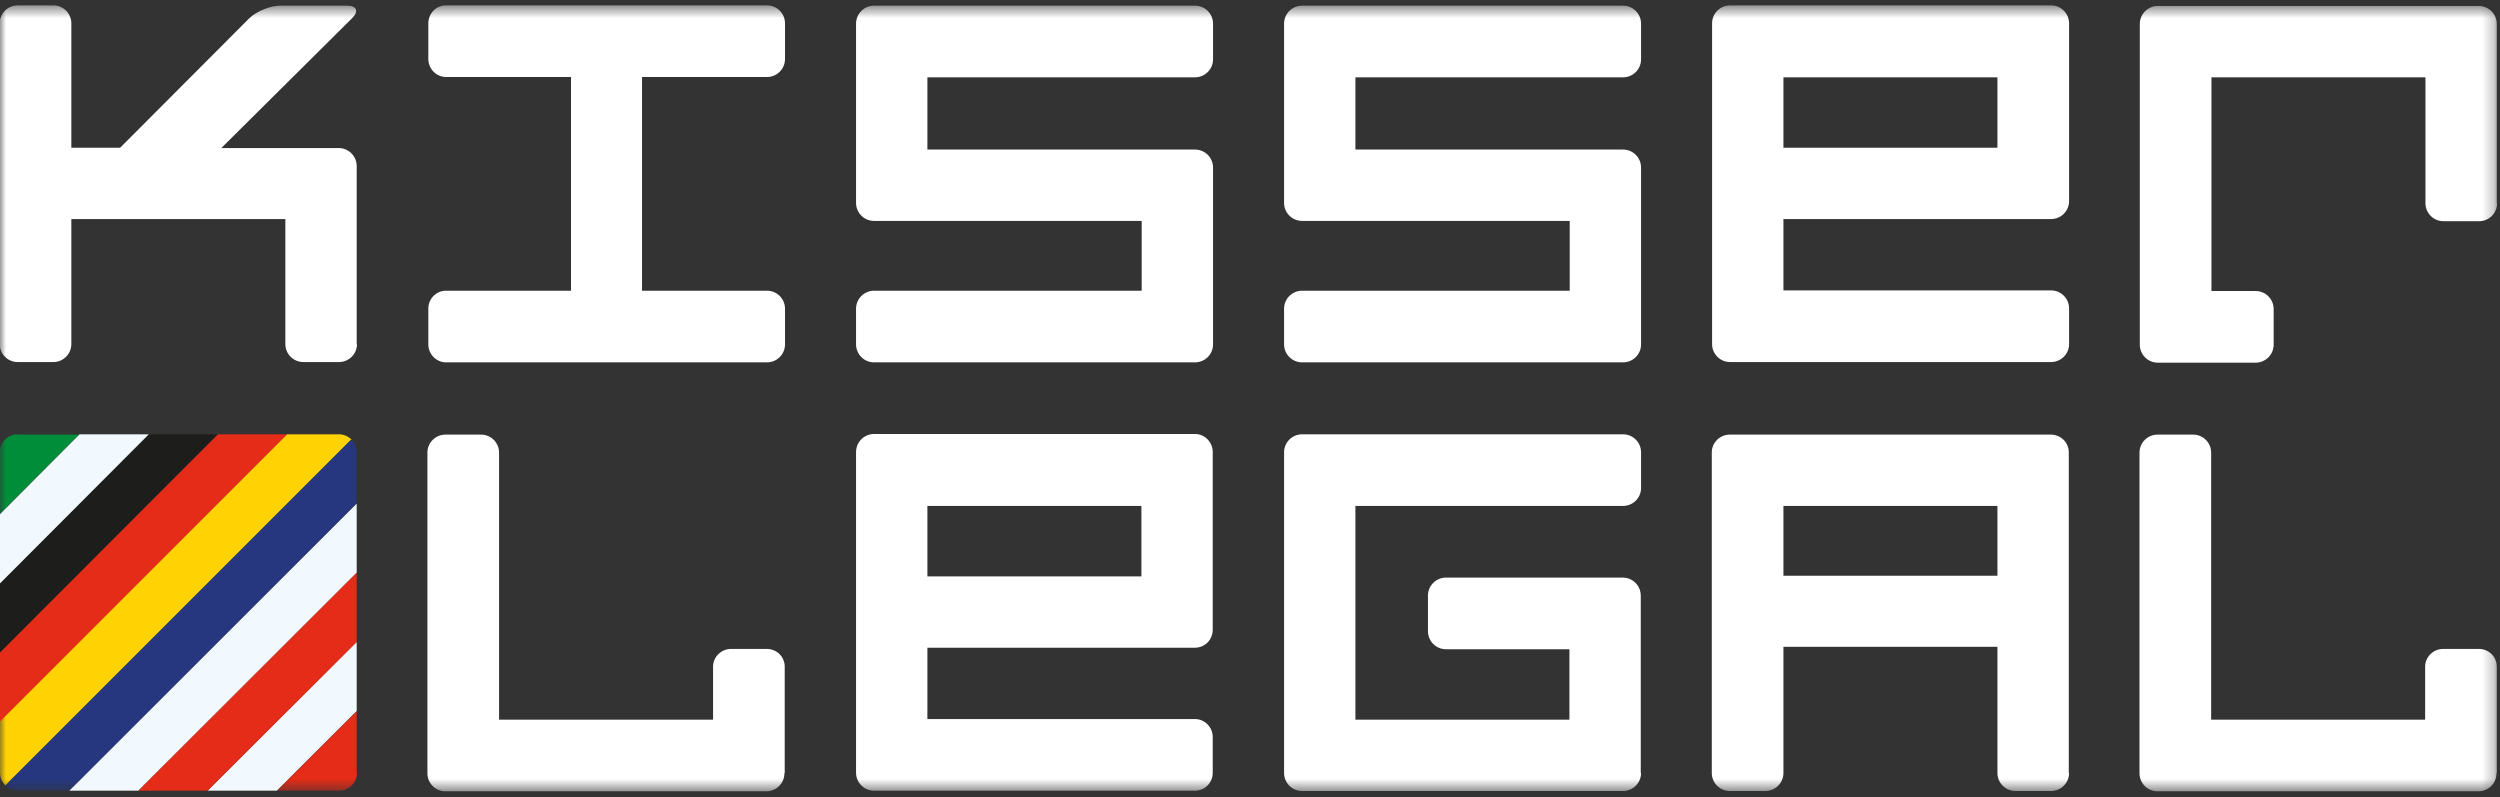 <svg xmlns="http://www.w3.org/2000/svg" width="207" height="66" viewBox="0 0 207 66" fill="none"><rect x="0" y="0" width="207" height="66" fill="#333333" stroke="none"/><mask id="mask0_2036_136" style="mask-type:luminance" maskUnits="userSpaceOnUse" x="0" y="0" width="207" height="66"><path d="M206.76 0.495H0V65.494H206.76V0.495Z" fill="white"></path></mask><g mask="url(#mask0_2036_136)"><path d="M135.855 64.005V49.314C135.855 48.506 135.198 47.825 134.365 47.825H119.725C118.917 47.825 118.235 48.481 118.235 49.314V52.267C118.235 53.075 118.892 53.757 119.725 53.757H129.948V59.587H112.228V41.892H134.391C135.198 41.892 135.88 41.236 135.88 40.403V37.45C135.88 36.642 135.224 35.961 134.391 35.961H107.81C107.003 35.961 106.321 36.617 106.321 37.45V64.005C106.321 64.813 106.977 65.494 107.81 65.494H134.391C135.198 65.494 135.88 64.838 135.88 64.005" fill="white"></path><path d="M147.668 41.893H165.388V47.673H147.668V41.893ZM171.295 64.005V37.45C171.295 36.642 170.639 35.986 169.806 35.986H143.226C142.418 35.986 141.736 36.642 141.736 37.45V64.005C141.736 64.813 142.393 65.494 143.226 65.494H146.179C146.987 65.494 147.668 64.838 147.668 64.005V53.554H165.388V64.005C165.388 64.813 166.045 65.494 166.878 65.494H169.831C170.639 65.494 171.32 64.838 171.32 64.005" fill="white"></path><path d="M29.534 28.514V13.747C29.534 12.94 28.877 12.258 28.044 12.258H18.326L29.155 1.505C29.736 0.924 29.534 0.47 28.726 0.47H23.173C22.365 0.47 21.229 0.949 20.648 1.505L9.946 12.233H5.907V1.934C5.907 1.126 5.251 0.445 4.418 0.445H1.464C0.656 0.445 -0.025 1.101 -0.025 1.934V28.489C-0.025 29.297 0.631 29.978 1.464 29.978H4.418C5.225 29.978 5.907 29.322 5.907 28.489V18.139H23.627V28.489C23.627 29.297 24.283 29.978 25.116 29.978H28.07C28.877 29.978 29.559 29.322 29.559 28.489" fill="white"></path><path d="M147.668 6.402H165.388V12.233H147.668V6.402ZM147.668 24.071V18.139H169.831C170.639 18.139 171.32 17.483 171.32 16.65V1.934C171.32 1.126 170.664 0.445 169.831 0.445H143.251C142.443 0.445 141.761 1.101 141.761 1.934V28.489C141.761 29.297 142.418 29.978 143.251 29.978H169.831C170.639 29.978 171.32 29.322 171.32 28.489V25.535C171.32 24.728 170.664 24.046 169.831 24.046H147.668V24.071Z" fill="white"></path><path d="M206.735 16.827V1.984C206.735 1.177 206.079 0.495 205.246 0.495H178.666C177.858 0.495 177.176 1.151 177.176 1.984V28.539C177.176 29.347 177.833 30.029 178.666 30.029H186.768C187.576 30.029 188.258 29.372 188.258 28.539V25.586C188.258 24.778 187.601 24.097 186.768 24.097H183.108V6.402H200.828V16.827C200.828 17.635 201.485 18.316 202.318 18.316H205.271C206.079 18.316 206.76 17.66 206.76 16.827" fill="white"></path><path d="M112.228 12.384V6.402H134.391C135.198 6.402 135.88 5.745 135.88 4.912V1.959C135.88 1.151 135.224 0.47 134.391 0.47H107.81C107.003 0.47 106.321 1.126 106.321 1.959V16.802C106.321 17.609 106.977 18.291 107.81 18.291H129.973V24.071H107.81C107.003 24.071 106.321 24.728 106.321 25.561V28.514C106.321 29.322 106.977 30.003 107.81 30.003H134.391C135.198 30.003 135.88 29.347 135.88 28.514V13.873C135.88 13.066 135.224 12.384 134.391 12.384H112.228Z" fill="white"></path><path d="M76.788 12.384V6.402H98.95C99.758 6.402 100.44 5.745 100.44 4.912V1.959C100.44 1.151 99.783 0.47 98.95 0.47H72.37C71.562 0.47 70.881 1.126 70.881 1.959V16.802C70.881 17.609 71.537 18.291 72.37 18.291H94.533V24.071H72.37C71.562 24.071 70.881 24.728 70.881 25.561V28.514C70.881 29.322 71.537 30.003 72.37 30.003H98.95C99.758 30.003 100.44 29.347 100.44 28.514V13.873C100.44 13.066 99.783 12.384 98.95 12.384H76.788Z" fill="white"></path><path d="M53.16 24.071V6.376H63.51C64.318 6.376 64.999 5.72 64.999 4.887V1.934C64.999 1.126 64.343 0.445 63.51 0.445H36.93C36.122 0.445 35.466 1.101 35.466 1.934V4.887C35.466 5.695 36.122 6.376 36.93 6.376H47.279V24.071H36.93C36.122 24.071 35.466 24.728 35.466 25.561V28.514C35.466 29.322 36.122 30.003 36.93 30.003H63.51C64.318 30.003 64.999 29.347 64.999 28.514V25.561C64.999 24.753 64.343 24.071 63.51 24.071H53.16Z" fill="white"></path><path d="M64.974 64.005V55.195C64.974 54.388 64.318 53.731 63.485 53.731H60.531C59.724 53.731 59.042 54.388 59.042 55.195V59.587H41.322V37.475C41.322 36.667 40.666 35.986 39.833 35.986H36.879C36.071 35.986 35.39 36.642 35.39 37.475V64.03C35.39 64.838 36.046 65.519 36.879 65.519H63.459C64.267 65.519 64.949 64.863 64.949 64.03" fill="white"></path><path d="M206.735 64.005V55.195C206.735 54.388 206.079 53.731 205.246 53.731H202.293C201.485 53.731 200.803 54.388 200.803 55.195V59.587H183.083V37.475C183.083 36.667 182.427 35.986 181.594 35.986H178.641C177.833 35.986 177.151 36.642 177.151 37.475V64.03C177.151 64.838 177.808 65.519 178.641 65.519H205.221C206.029 65.519 206.71 64.863 206.71 64.03" fill="white"></path><path d="M76.788 41.892H94.508V47.724H76.788V41.892ZM76.788 59.562V53.63H98.95C99.758 53.63 100.414 52.974 100.414 52.141V37.425C100.414 36.617 99.758 35.935 98.95 35.935H72.37C71.562 35.935 70.881 36.592 70.881 37.425V63.98C70.881 64.787 71.537 65.469 72.37 65.469H98.95C99.758 65.469 100.414 64.813 100.414 63.98V61.026C100.414 60.218 99.758 59.537 98.95 59.537H76.788V59.562Z" fill="white"></path></g><path d="M12.318 35.961L0 48.304V54.034L18.048 35.961H12.318Z" fill="#1D1D1B"></path><path d="M18.048 35.961L0 54.034V59.764L23.778 35.961H18.048Z" fill="#E52C18"></path><mask id="mask1_2036_136" style="mask-type:luminance" maskUnits="userSpaceOnUse" x="0" y="0" width="207" height="66"><path d="M206.76 0.495H0V65.494H206.76V0.495Z" fill="white"></path></mask><g mask="url(#mask1_2036_136)"><path d="M28.044 35.961H23.778L0 59.739V63.98C0 64.383 0.177 64.762 0.454 65.04L29.105 36.39C28.827 36.137 28.473 35.961 28.07 35.961" fill="#FFD203"></path><path d="M1.464 35.961C0.656 35.961 -0.025 36.617 -0.025 37.45V42.574L6.563 35.986H1.439L1.464 35.961Z" fill="#008D3A"></path></g><path d="M6.588 35.961L0 42.574V48.304L12.318 35.961H6.588Z" fill="#F1F9FE"></path><path d="M17.19 65.469H22.92L29.534 58.881V53.151L17.19 65.469Z" fill="#F1F9FE"></path><mask id="mask2_2036_136" style="mask-type:luminance" maskUnits="userSpaceOnUse" x="0" y="0" width="207" height="66"><path d="M206.76 0.495H0V65.494H206.76V0.495Z" fill="white"></path></mask><g mask="url(#mask2_2036_136)"><path d="M29.534 64.005V58.881L22.945 65.469H28.07C28.877 65.469 29.559 64.813 29.559 63.98" fill="#E52C18"></path></g><path d="M5.73 65.469H11.46L29.534 47.421V41.691L5.73 65.469Z" fill="#F1F9FE"></path><path d="M11.46 65.469H17.19L29.534 53.151V47.421L11.46 65.469Z" fill="#E52C18"></path><mask id="mask3_2036_136" style="mask-type:luminance" maskUnits="userSpaceOnUse" x="0" y="0" width="207" height="66"><path d="M206.76 0.495H0V65.494H206.76V0.495Z" fill="white"></path></mask><g mask="url(#mask3_2036_136)"><path d="M29.534 37.45C29.534 37.046 29.357 36.667 29.079 36.39L0.429 65.04C0.707 65.292 1.06 65.469 1.464 65.469H5.73L29.508 41.691V37.45H29.534Z" fill="#263780"></path></g></svg>